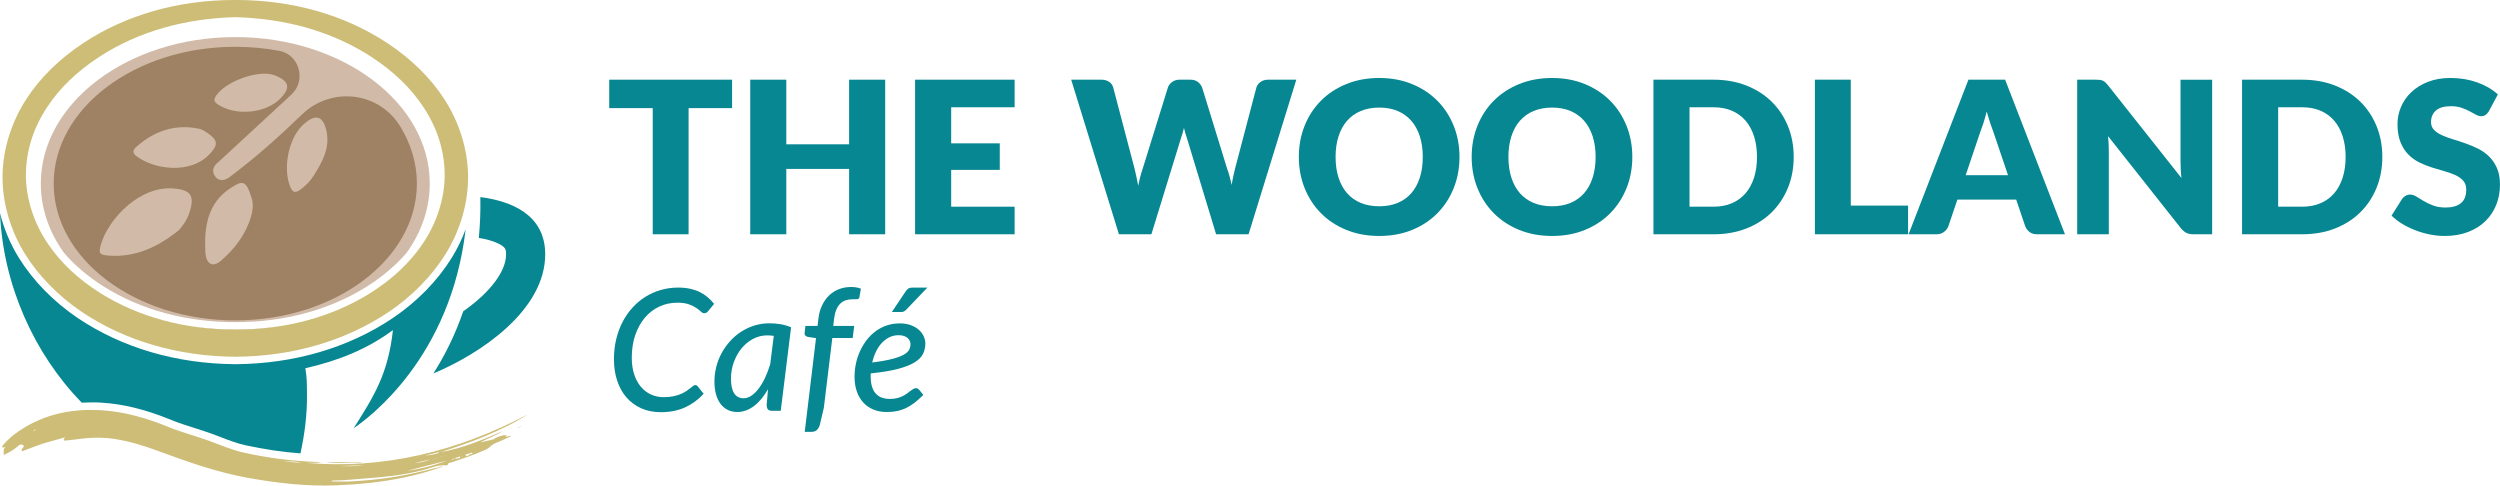 <?xml version="1.0" encoding="UTF-8"?>
<svg xmlns="http://www.w3.org/2000/svg" id="Layer_1" width="1081.2mm" height="210mm" viewBox="0 0 3064.82 595.28">
  <defs>
    <style>.cls-1{fill:#cdbd76;}.cls-1,.cls-2,.cls-3,.cls-4{stroke-width:0px;}.cls-2{fill:#9f8263;}.cls-3{fill:#068792;}.cls-4{fill:#d1bba8;}</style>
  </defs>
  <path class="cls-3" d="M897.48,132.55h-53.33v154.65h-43.96v-154.65h-53.33v-34.86h150.62v34.86Z"></path>
  <path class="cls-3" d="M1085.17,97.69v189.51h-44.22v-80.12h-77v80.12h-44.22V97.69h44.22v79.21h77v-79.21h44.22Z"></path>
  <path class="cls-3" d="M1166.07,131.51v44.22h59.57v32.52h-59.57v45.13h77.78v33.82h-122.01V97.69h122.01v33.82h-77.78Z"></path>
  <path class="cls-3" d="M1589.18,97.69l-58.53,189.51h-39.8l-35.64-117.45c-.7-1.82-1.35-3.84-1.95-6.05-.61-2.21-1.22-4.53-1.82-6.96-.61,2.43-1.22,4.75-1.82,6.96-.61,2.21-1.26,4.23-1.95,6.05l-36.16,117.45h-39.8l-58.53-189.51h36.94c3.81,0,7,.87,9.56,2.6,2.56,1.74,4.23,4.03,5.01,6.89l26.01,98.85c.78,3.12,1.56,6.53,2.34,10.21.78,3.69,1.56,7.52,2.34,11.51,1.56-8.15,3.47-15.39,5.72-21.72l30.7-98.85c.78-2.43,2.45-4.62,5.01-6.57,2.56-1.95,5.66-2.93,9.3-2.93h13.01c3.81,0,6.89.89,9.23,2.67,2.34,1.78,4.12,4.05,5.33,6.83l30.44,98.85c2.25,6.07,4.16,12.96,5.72,20.68.69-3.9,1.41-7.56,2.15-10.99.74-3.42,1.5-6.65,2.28-9.69l26.01-98.85c.69-2.51,2.34-4.73,4.94-6.63,2.6-1.91,5.72-2.86,9.37-2.86h34.6Z"></path>
  <path class="cls-3" d="M1789.23,192.38c0,13.7-2.36,26.45-7.09,38.24-4.73,11.79-11.38,22.05-19.97,30.76-8.58,8.71-18.93,15.54-31.02,20.49-12.1,4.94-25.52,7.41-40.26,7.41s-28.18-2.47-40.32-7.41c-12.14-4.94-22.52-11.77-31.15-20.49-8.63-8.71-15.31-18.97-20.03-30.76-4.73-11.79-7.09-24.54-7.09-38.24s2.36-26.45,7.09-38.24c4.73-11.79,11.4-22.02,20.03-30.7,8.63-8.67,19.01-15.48,31.15-20.42,12.14-4.94,25.58-7.41,40.32-7.41s28.16,2.49,40.26,7.48c12.1,4.99,22.44,11.82,31.02,20.49,8.58,8.67,15.24,18.9,19.97,30.7,4.73,11.79,7.09,24.5,7.09,38.11ZM1744.23,192.38c0-9.37-1.22-17.8-3.64-25.3-2.43-7.5-5.92-13.85-10.47-19.06-4.55-5.2-10.13-9.19-16.71-11.97-6.59-2.77-14.09-4.16-22.5-4.16s-16.06,1.39-22.7,4.16c-6.63,2.78-12.23,6.76-16.78,11.97-4.55,5.2-8.04,11.56-10.47,19.06-2.43,7.5-3.64,15.93-3.64,25.3s1.21,17.93,3.64,25.43c2.43,7.5,5.92,13.85,10.47,19.06,4.55,5.2,10.15,9.17,16.78,11.9,6.63,2.73,14.2,4.1,22.7,4.1s15.91-1.37,22.5-4.1c6.59-2.73,12.16-6.7,16.71-11.9,4.55-5.2,8.04-11.55,10.47-19.06,2.43-7.5,3.64-15.98,3.64-25.43Z"></path>
  <path class="cls-3" d="M2001.11,192.38c0,13.7-2.36,26.45-7.09,38.24-4.73,11.79-11.38,22.05-19.97,30.76-8.58,8.71-18.93,15.54-31.02,20.49-12.1,4.94-25.52,7.41-40.26,7.41s-28.18-2.47-40.32-7.41c-12.14-4.94-22.52-11.77-31.15-20.49-8.63-8.71-15.31-18.97-20.03-30.76-4.73-11.79-7.09-24.54-7.09-38.24s2.36-26.45,7.09-38.24c4.73-11.79,11.4-22.02,20.03-30.7,8.63-8.67,19.01-15.48,31.15-20.42,12.14-4.94,25.58-7.41,40.32-7.41s28.16,2.49,40.26,7.48c12.1,4.99,22.44,11.82,31.02,20.49,8.58,8.67,15.24,18.9,19.97,30.7,4.73,11.79,7.09,24.5,7.09,38.11ZM1956.11,192.38c0-9.37-1.22-17.8-3.64-25.3-2.43-7.5-5.92-13.85-10.47-19.06s-10.13-9.19-16.71-11.97c-6.59-2.77-14.09-4.16-22.5-4.16s-16.06,1.39-22.7,4.16c-6.63,2.78-12.23,6.76-16.78,11.97-4.55,5.2-8.04,11.56-10.47,19.06-2.43,7.5-3.64,15.93-3.64,25.3s1.21,17.93,3.64,25.43c2.43,7.5,5.92,13.85,10.47,19.06,4.55,5.2,10.15,9.17,16.78,11.9,6.63,2.73,14.2,4.1,22.7,4.1s15.91-1.37,22.5-4.1c6.59-2.73,12.16-6.7,16.71-11.9,4.55-5.2,8.04-11.55,10.47-19.06,2.43-7.5,3.64-15.98,3.64-25.43Z"></path>
  <path class="cls-3" d="M2198.95,192.38c0,13.7-2.36,26.34-7.09,37.92-4.73,11.58-11.38,21.59-19.97,30.05-8.58,8.45-18.93,15.05-31.02,19.77-12.1,4.73-25.52,7.09-40.26,7.09h-73.62V97.69h73.62c14.74,0,28.16,2.39,40.26,7.15,12.1,4.77,22.44,11.36,31.02,19.77,8.58,8.41,15.24,18.4,19.97,29.98,4.73,11.58,7.09,24.17,7.09,37.79ZM2153.95,192.38c0-9.37-1.22-17.82-3.64-25.36-2.43-7.54-5.92-13.94-10.47-19.19-4.55-5.25-10.13-9.28-16.71-12.1-6.59-2.82-14.09-4.23-22.5-4.23h-29.4v121.88h29.4c8.41,0,15.91-1.41,22.5-4.23,6.59-2.82,12.16-6.85,16.71-12.1,4.55-5.25,8.04-11.64,10.47-19.19,2.43-7.54,3.64-16.04,3.64-25.49Z"></path>
  <path class="cls-3" d="M2339.16,252.09v35.12h-114.2V97.69h43.96v154.39h70.24Z"></path>
  <path class="cls-3" d="M2531.53,287.2h-34.08c-3.82,0-6.89-.89-9.23-2.67-2.34-1.78-4.12-4.05-5.33-6.83l-11.19-33.04h-72.06l-11.19,33.04c-.96,2.43-2.67,4.62-5.14,6.57-2.47,1.95-5.53,2.93-9.17,2.93h-34.34l73.36-189.51h45l73.36,189.51ZM2461.69,214.76l-17.56-51.9c-1.3-3.29-2.69-7.17-4.16-11.64-1.48-4.47-2.95-9.3-4.42-14.5-1.3,5.29-2.69,10.19-4.16,14.7-1.48,4.51-2.86,8.41-4.16,11.71l-17.43,51.64h51.9Z"></path>
  <path class="cls-3" d="M2711.94,97.69v189.51h-22.89c-3.38,0-6.22-.54-8.52-1.63-2.3-1.08-4.57-2.97-6.83-5.66l-89.36-113.03c.35,3.38.59,6.66.72,9.82.13,3.17.2,6.14.2,8.91v101.58h-38.76V97.69h23.15c1.91,0,3.51.09,4.81.26,1.3.17,2.47.5,3.51.98,1.04.48,2.04,1.15,2.99,2.02.95.87,2.04,2.04,3.25,3.51l90.14,113.81c-.43-3.64-.74-7.17-.91-10.6-.17-3.42-.26-6.65-.26-9.69v-100.28h38.76Z"></path>
  <path class="cls-3" d="M2920.57,192.38c0,13.7-2.36,26.34-7.09,37.92-4.73,11.58-11.38,21.59-19.97,30.05-8.58,8.45-18.93,15.05-31.02,19.77-12.1,4.73-25.52,7.09-40.26,7.09h-73.62V97.69h73.62c14.74,0,28.16,2.39,40.26,7.15,12.1,4.77,22.44,11.36,31.02,19.77,8.58,8.41,15.24,18.4,19.97,29.98,4.73,11.58,7.09,24.17,7.09,37.79ZM2875.57,192.38c0-9.37-1.22-17.82-3.64-25.36-2.43-7.54-5.92-13.94-10.47-19.19-4.55-5.25-10.13-9.28-16.71-12.1-6.59-2.82-14.09-4.23-22.5-4.23h-29.4v121.88h29.4c8.41,0,15.91-1.41,22.5-4.23,6.59-2.82,12.16-6.85,16.71-12.1,4.55-5.25,8.04-11.64,10.47-19.19,2.43-7.54,3.64-16.04,3.64-25.49Z"></path>
  <path class="cls-3" d="M3051.29,136.19c-1.3,2.08-2.67,3.64-4.1,4.68-1.43,1.04-3.27,1.56-5.53,1.56-2,0-4.14-.63-6.44-1.89-2.3-1.26-4.9-2.67-7.8-4.23-2.91-1.56-6.22-2.97-9.95-4.23-3.73-1.26-7.98-1.89-12.75-1.89-8.24,0-14.37,1.76-18.4,5.27-4.03,3.51-6.05,8.26-6.05,14.24,0,3.82,1.21,6.98,3.64,9.5,2.43,2.52,5.61,4.68,9.56,6.5,3.94,1.82,8.45,3.49,13.53,5.01,5.07,1.52,10.25,3.21,15.54,5.07,5.29,1.87,10.47,4.05,15.54,6.57,5.07,2.52,9.58,5.72,13.53,9.63,3.94,3.9,7.13,8.65,9.56,14.24,2.43,5.59,3.64,12.34,3.64,20.23,0,8.76-1.52,16.95-4.55,24.58-3.04,7.63-7.44,14.29-13.2,19.97-5.77,5.68-12.88,10.15-21.33,13.4-8.45,3.25-18.06,4.88-28.81,4.88-5.9,0-11.9-.61-18.01-1.82-6.11-1.21-12.03-2.93-17.75-5.14-5.72-2.21-11.1-4.83-16.13-7.87-5.03-3.03-9.41-6.42-13.14-10.15l13.01-20.55c1.04-1.47,2.41-2.71,4.1-3.71,1.69-1,3.53-1.5,5.53-1.5,2.6,0,5.22.83,7.87,2.47,2.64,1.65,5.64,3.47,8.97,5.46,3.34,2,7.17,3.82,11.51,5.46,4.33,1.65,9.45,2.47,15.35,2.47,7.98,0,14.18-1.76,18.6-5.27,4.42-3.51,6.63-9.08,6.63-16.71,0-4.42-1.22-8.02-3.64-10.8-2.43-2.77-5.62-5.07-9.56-6.89-3.95-1.82-8.43-3.42-13.46-4.81-5.03-1.39-10.19-2.93-15.48-4.62-5.29-1.69-10.45-3.77-15.48-6.24-5.03-2.47-9.52-5.72-13.46-9.76-3.95-4.03-7.13-9.06-9.56-15.09-2.43-6.03-3.64-13.46-3.64-22.31,0-7.11,1.43-14.05,4.29-20.81,2.86-6.76,7.07-12.79,12.62-18.08,5.55-5.29,12.36-9.52,20.42-12.68,8.06-3.16,17.3-4.75,27.7-4.75,5.81,0,11.47.46,16.97,1.37,5.51.91,10.73,2.26,15.67,4.03,4.94,1.78,9.56,3.9,13.85,6.37,4.29,2.47,8.13,5.27,11.51,8.39l-10.93,20.42Z"></path>
  <path class="cls-3" d="M813.61,486.89c4.51,0,8.48-.36,11.91-1.09,3.43-.73,6.45-1.65,9.05-2.76,2.6-1.11,4.84-2.29,6.71-3.54,1.87-1.25,3.49-2.43,4.84-3.54,1.35-1.11,2.51-2.03,3.49-2.76.97-.73,1.87-1.09,2.71-1.09.69,0,1.26.12,1.72.36.45.24.81.54,1.09.89l7.49,9.37c-6.52,7.15-14.08,12.69-22.68,16.65-8.6,3.95-18.56,5.93-29.86,5.93-9.02,0-17.08-1.61-24.19-4.84-7.11-3.23-13.13-7.7-18.05-13.42-4.93-5.72-8.69-12.55-11.29-20.5-2.6-7.94-3.9-16.67-3.9-26.17,0-8.6.92-16.75,2.76-24.45,1.84-7.7,4.46-14.81,7.86-21.33,3.4-6.52,7.47-12.38,12.23-17.59,4.75-5.2,10.04-9.61,15.87-13.22,5.83-3.61,12.1-6.38,18.83-8.32,6.73-1.94,13.77-2.91,21.12-2.91,5.34,0,10.2.47,14.57,1.41,4.37.94,8.32,2.27,11.86,4.01,3.54,1.73,6.76,3.83,9.68,6.3,2.91,2.46,5.58,5.22,8.01,8.27l-7.28,8.84c-.62.76-1.3,1.39-2.03,1.87-.73.49-1.68.73-2.86.73-1.32,0-2.67-.68-4.06-2.03-1.39-1.35-3.24-2.83-5.57-4.42-2.33-1.59-5.32-3.07-9-4.42-3.68-1.35-8.46-2.03-14.36-2.03-7.84,0-15.16,1.58-21.96,4.74-6.8,3.16-12.69,7.67-17.69,13.53-4.99,5.86-8.93,12.95-11.81,21.28-2.88,8.32-4.32,17.66-4.32,27.99,0,7.49.97,14.22,2.91,20.19,1.94,5.97,4.65,11.03,8.12,15.19,3.47,4.16,7.6,7.35,12.38,9.57,4.79,2.22,10.02,3.33,15.71,3.33Z"></path>
  <path class="cls-3" d="M941.49,477.21c-2.43,4.23-5.05,8.06-7.86,11.5-2.81,3.43-5.79,6.37-8.95,8.79-3.16,2.43-6.49,4.3-9.99,5.62-3.5,1.32-7.13,1.98-10.87,1.98-4.16,0-7.96-.82-11.39-2.45-3.43-1.63-6.38-4.02-8.84-7.18-2.46-3.16-4.37-7.06-5.72-11.71-1.35-4.65-2.03-9.99-2.03-16.03s.78-12.36,2.34-18.37c1.56-6,3.8-11.64,6.71-16.91,2.91-5.27,6.4-10.13,10.46-14.57,4.06-4.44,8.58-8.25,13.58-11.45,4.99-3.19,10.39-5.67,16.18-7.44,5.79-1.77,11.84-2.65,18.16-2.65,4.58,0,9.07.36,13.48,1.09,4.4.73,8.76,1.99,13.06,3.8l-12.69,102.39h-10.61c-2.64,0-4.41-.68-5.31-2.03-.9-1.35-1.35-3-1.35-4.94l1.66-19.46ZM948.57,411.76c-2.71-.42-5.38-.62-8.01-.62-6.17,0-11.97,1.44-17.38,4.32-5.41,2.88-10.11,6.75-14.1,11.6-3.99,4.86-7.15,10.49-9.47,16.91-2.33,6.42-3.49,13.13-3.49,20.13,0,8.12,1.32,14.17,3.95,18.16,2.64,3.99,6.45,5.98,11.45,5.98,3.26,0,6.47-1.06,9.63-3.17,3.16-2.12,6.14-5.03,8.95-8.74,2.81-3.71,5.41-8.1,7.8-13.16,2.39-5.06,4.49-10.58,6.3-16.54l4.37-34.86Z"></path>
  <path class="cls-3" d="M1020.36,414.36l-10.41,85.64-4.89,20.91c-.9,2.77-2.15,4.89-3.75,6.35-1.6,1.46-3.85,2.18-6.76,2.18h-8.01l13.84-114.88-9.78-1.46c-1.39-.35-2.48-.9-3.28-1.66-.8-.76-1.09-1.94-.88-3.54l.94-8.32h14.88l1.14-9.57c.76-6.04,2.31-11.41,4.63-16.13,2.32-4.72,5.24-8.72,8.74-12.02,3.5-3.29,7.53-5.79,12.07-7.49,4.54-1.7,9.45-2.55,14.72-2.55,4.3,0,8.25.7,11.86,2.08l-1.87,10.61c-.35,1.46-1.32,2.22-2.91,2.29-1.6.07-3.54.1-5.83.1-2.91,0-5.6.42-8.06,1.25-2.46.83-4.67,2.19-6.61,4.06-1.94,1.87-3.56,4.32-4.84,7.34-1.28,3.02-2.2,6.71-2.76,11.08l-1.04,8.95h25.7l-1.87,14.78h-24.97Z"></path>
  <path class="cls-3" d="M1131.91,484.08c-3.61,3.68-7.11,6.83-10.51,9.47-3.4,2.64-6.89,4.82-10.46,6.56-3.57,1.74-7.3,3-11.19,3.8-3.89.8-8.12,1.2-12.7,1.2-6.04,0-11.5-1.02-16.39-3.07-4.89-2.05-9.04-4.94-12.43-8.69-3.4-3.75-6.02-8.27-7.86-13.58-1.84-5.31-2.76-11.25-2.76-17.85,0-5.48.57-10.91,1.72-16.29,1.14-5.38,2.83-10.47,5.05-15.3,2.22-4.82,4.92-9.31,8.12-13.48,3.19-4.16,6.83-7.75,10.93-10.77,4.09-3.02,8.6-5.38,13.53-7.08,4.92-1.7,10.23-2.55,15.92-2.55s10.09.76,14.05,2.29c3.95,1.53,7.23,3.49,9.83,5.88,2.6,2.39,4.53,5.05,5.77,7.96s1.87,5.76,1.87,8.53c0,4.58-.94,8.79-2.81,12.64-1.87,3.85-5.29,7.32-10.25,10.41-4.96,3.09-11.78,5.78-20.45,8.06-8.67,2.29-19.81,4.13-33.4,5.52-.07.62-.1,1.25-.1,1.87v1.87c0,9.09,1.96,15.96,5.88,20.6,3.92,4.65,9.83,6.97,17.74,6.97,3.26,0,6.17-.33,8.74-.99,2.57-.66,4.84-1.47,6.82-2.44,1.98-.97,3.73-2.03,5.26-3.17,1.52-1.15,2.93-2.2,4.21-3.17,1.28-.97,2.48-1.78,3.59-2.44,1.11-.66,2.25-.99,3.43-.99.76,0,1.44.19,2.03.57.59.38,1.16.85,1.72,1.41l5.1,6.24ZM1101.74,410.93c-4.16,0-7.98.85-11.45,2.55-3.47,1.7-6.59,4.06-9.37,7.08-2.78,3.02-5.13,6.56-7.08,10.61-1.94,4.06-3.47,8.48-4.58,13.27,10.2-1.32,18.37-2.77,24.51-4.37,6.14-1.6,10.87-3.35,14.2-5.26,3.33-1.91,5.53-3.94,6.61-6.09,1.07-2.15,1.61-4.44,1.61-6.87,0-1.18-.26-2.41-.78-3.69-.52-1.28-1.35-2.46-2.5-3.54-1.14-1.08-2.64-1.96-4.47-2.65-1.84-.69-4.08-1.04-6.71-1.04ZM1136.91,352.55l-25.7,26.85c-1.11,1.18-2.15,2-3.12,2.45-.97.45-2.15.68-3.54.68h-11.24l16.86-25.18c1.04-1.6,2.17-2.79,3.38-3.59,1.21-.8,2.93-1.2,5.15-1.2h18.21Z"></path>
  <path class="cls-4" d="M288.43,45.46c-131.47,0-238.42,80.57-238.42,179.6,0,30.6,10.23,59.42,28.22,84.66,13.26,15.48,29.63,29.4,48.88,41.53,45.47,28.6,101.1,43.7,160.89,43.7h.42c60.11.1,115.72-15.02,161.33-43.7,19.21-12.11,35.57-26,48.81-41.44,18.03-25.26,28.29-54.12,28.29-84.76,0-99.04-106.96-179.6-238.43-179.6Z"></path>
  <path class="cls-4" d="M342.61,399.93c-17.39,2.73-35.3,4.14-53.6,4.14h-1.02c-18.51,0-36.63-1.44-54.2-4.22,17.56,3.11,35.84,4.81,54.64,4.81s36.76-1.67,54.18-4.73Z"></path>
  <path class="cls-3" d="M588.86,241.64c.34,17.54-.35,34.2-1.86,50.06,8.76,1.38,16.39,3.45,22.39,6.15,11.02,4.96,11.02,8.52,11.02,13.9,0,20.27-18.14,45.03-49.77,67.93-.9.65-1.82,1.23-2.72,1.87-10.36,30.21-23.41,55.57-36.64,76.27,58.16-24.3,137.1-77.5,137.1-146.08,0-49.16-42.42-65.34-79.53-70.11Z"></path>
  <path class="cls-2" d="M357.28,115.94c18.59-17.18,9.84-48.9-14.63-53.54-17.36-3.29-35.52-5.05-54.22-5.05-122.76,0-222.63,75.23-222.63,167.71s99.87,167.71,222.63,167.71,222.64-75.24,222.64-167.71c0-24.95-7.27-48.63-20.31-69.92-26.42-43.17-84.88-49.43-120.87-14.54h0c-28.12,27.24-57.29,53.21-88.55,76.54-7.04,5.26-13.77,4.72-17.78-1.12-4.13-6.01-2.68-12.25,4.52-17.68l89.19-82.4ZM264.77,117.54c11.73-17.7,51.1-32.09,70.81-25.66.87.28,1.73.59,2.57.95,16.61,7.12,18.17,14.97,5.55,27.91-18.18,18.64-55.92,21.81-77.29,6.78-4.44-3.13-4.43-5.76-1.63-9.98ZM167.3,179.87c22.44-19.71,47.97-28.19,77.2-21.9,3.45.74,6.72,2.97,9.76,5.02,12.94,8.7,13.54,14.71,2.85,25.72-23.8,25.94-69.83,18.74-90.57,2.12-5.08-4.07-2.76-7.86.76-10.96ZM232.02,261.14c-2.66,7.95-7.06,14.7-12.69,20.96-25.16,20.39-52.88,33.59-85.71,31.27-12.23-.87-13.2-2.9-9.6-14.67,9.31-30.46,47.31-71.44,89.31-67.6,20.9,1.91,25.71,9.12,18.7,30.03ZM307.14,267.39c-5.68,17.83-15.88,32.61-28.88,45.44-.23.21-.46.42-.69.63-5.69,5.29-12.54,13.07-19.37,9.86-6.6-3.1-6.51-13.75-6.68-21.56-.58-27.86,5.3-53.45,29.22-69.88,16.7-11.46,20.72-11.54,27.81,11.17,2.5,8.01,1.12,16.4-1.41,24.35ZM385.42,213.95c-4.62,7.46-10.46,13.87-17.73,18.89-5.56,3.84-8.82,3.4-11.68-3.38-9.28-21.94-3.04-57.47,14.11-75.16.48-.44,1.62-1.49,2.77-2.52,14.27-12.76,23.75-9.51,27.54,9.97,3.9,20-5.21,36.36-15.01,52.2Z"></path>
  <path class="cls-1" d="M32.36,121.31C13.84,149.77,3.45,183.28,3.1,215.67c-.34,32.54,9.41,66.48,27.47,95.57,16.89,27.14,40.99,51.73,69.68,71.12,52.93,35.52,118.02,54.54,188.22,55,70.09-.41,135.19-19.43,188.18-55,28.64-19.28,52.74-43.87,69.7-71.11,18.06-29.1,27.81-63.05,27.47-95.59-.36-32.39-10.76-65.91-29.28-94.37h0c-16.98-26.12-40.59-49.25-70.16-68.75C422.17,18.16,358.23,0,289.42,0c-.65,0-1.3,0-1.94,0C218.63,0,154.71,18.16,102.5,52.55c-29.59,19.53-53.19,42.66-70.14,68.76ZM121.2,70.02c23.77-15.61,50.73-27.78,80.13-36.16,27.07-7.66,56.33-11.98,86.98-12.83,30.88.85,60.13,5.16,87.22,12.82h0c29.4,8.38,56.37,20.55,80.16,36.17,26.75,17.41,48.09,38.04,63.42,61.3,8.62,13.12,15.13,26.64,19.37,40.18,4.49,14.44,6.73,29.29,6.67,44.13-.31,28.69-9.99,58.34-27.23,83.53-15.55,22.95-36.96,43.1-63.61,59.9-46.84,29.46-103.99,45.02-165.29,45.02h-1.02c-61.38,0-118.58-15.56-165.42-45.02-26.66-16.8-48.07-36.96-63.63-59.92-17.21-25.12-26.87-54.76-27.21-83.46-.06-14.89,2.18-29.74,6.66-44.16,4.22-13.52,10.74-27.04,19.37-40.18,15.34-23.29,36.68-43.92,63.43-61.32Z"></path>
  <path class="cls-1" d="M621.53,535.38c-.53.44-1.08.68-1.69.14.39-.25.77-.5,1.16-.75-.01-.53.13-1.21-.68-1.22-5.64-.09-10.57,2.06-15.29,4.87,0-.01-.01-.02-.01-.03-5.25,1.84-10.84,2.42-16.22,4.19,8.84-5.52,19.06-8.26,27.7-14.11-24.92,10.71-49.85,21.32-76.83,25.83,18.65-5.87,37.17-12.08,55.2-19.68,18.06-7.61,35.71-16.02,52.33-26.7-85.75,45.2-176.26,68.05-273.59,59.42h20.72c-2.9-.77-5.83-1.07-8.76-1.18-29.3-1.07-58.21-4.98-86.83-11.3-15.07-3.33-29.07-9.65-43.47-14.83-16.15-5.81-32.85-10.1-48.72-16.58-26.73-10.91-54.23-18.92-83.04-20.58-32.27-1.86-63.33,3.6-91.76,20.2-10.26,5.99-19.72,12.92-27.49,21.99-.78.91-2.13,1.93-1.4,3.26.6,1.08,1.78,0,2.71-.07.31-.08.62-.16.93-.23-.1.29-.21.58-.31.88-3.45,2.37-.41,5.99-2.09,9.01,6.24-2.73,11.75-5.73,16.6-9.9,2.51-2.16,5.15-5.06,8.78-1.2-.64.91-1.41,1.92-2.07,2.99-.57.92-1.65,1.98-.52,3,.84.76,1.81-.21,2.72-.53,9.74-3.43,19.19-7.65,29.21-10.29,6.67-1.76,13.29-3.68,20.9-5.79-2.89,3.46-1.67,4.21,1.12,3.91,3.67-.4,7.34-.78,10.99-1.29,16.09-2.24,32.15-3.22,48.35-.72,18.19,2.81,35.67,8.11,52.85,14.46,36.21,13.4,72.53,26.34,110.71,33.23,35.83,6.46,71.78,10.65,108.31,9.2,28-1.11,55.74-3.81,83.17-9.59,14.43-3.05,28.67-6.79,42.59-11.7-.16-.19-.31-.37-.48-.56-1.39.27-2.8.48-4.16.83-15.93,4.16-31.97,7.78-48.21,10.47-17.93,2.98-36.01,4.76-54.15,5.74-8.14.44-16.32.07-24.66.07.81-1.13,1.86-1.17,2.79-1.17,13.65,0,27.19-1.76,40.78-2.67,22.97-1.53,45.67-4.3,68.09-9.88,9.59-2.39,18.83-7.16,29.21-5.91.62.07,1.81-.39,1.89-.77.59-3.05,3.27-2.5,5.2-3.16,14.22-4.85,28.51-9.42,42.2-15.84,4.12-1.94,6.33-5.73,10.49-7.33,6.58-2.53,12.93-5.66,19.37-8.54l-.28-.79c-1.44.39-2.89.79-4.33,1.18ZM39.6,528.77l-.1-.23.26.04-.16.19ZM42.14,527.94c-.28.11-.86.17-.71-.39.08-.31.54-.61.89-.74.3-.11.69.03,1.54.11-.84.51-1.25.84-1.71,1.02ZM44.73,526.28c-.09,0-.17-.15-.26-.23.1-.07.2-.2.29-.19.09.01.16.16.23.25-.07.05-.17.18-.26.17ZM46.52,525.33l-.28-.15.31-.08-.03.23ZM347.51,564.96c7.38.59,14.76,1.17,22.14,1.75-7.45.95-14.73-.48-22.14-1.75ZM416.09,571.19c10.03.27,20.02-.98,30-.94-10.01,1.16-19.98,1.81-30,.94ZM546.45,558.27c.24.06.46.17.69.27-.25.07-.49.13-.74.2-.11-.13-.21-.25-.32-.37.12-.03.26-.12.37-.09ZM543.41,559.17c.1-.04.24,0,.35.05.05.02.06.14.09.21-.11.03-.24.1-.34.08-.39-.08-.43-.22-.1-.34ZM540.3,559.98c.25-.03.51.06.76.1-.01.09-.01.25-.04.25-.26.04-.55.14-.78.07-.44-.14-.41-.36.05-.42ZM537.77,554.35c.08.34.16.67.24,1.01-5.38,1.74-10.93,2.75-16.64,3.1,5.47-1.37,10.94-2.74,16.4-4.11ZM537.92,561.15c-.12.03-.25.11-.36.09-.41-.08-.45-.24-.1-.37.1-.04.26,0,.37.05.05.02.06.15.09.23ZM535.27,561.94c-.24.09-.48.18-.71.27-.23-.11-.44-.23-.66-.34.24-.09.48-.26.71-.25.23.01.44.2.66.32ZM531.92,562.79c-.24.09-.49.19-.73.28-.24-.11-.47-.22-.7-.34.25-.09.49-.26.74-.25.24,0,.47.2.7.31ZM528.24,563.08c-6.36,2.41-12.88,4.16-19.7,4.55,6.57-1.52,13.14-3.04,19.7-4.55ZM498.73,577.24c16.43-4.21,32.85-8.42,49.28-12.63-15.98,6.15-32.45,10.33-49.28,12.63ZM553.62,563.57c.83-1.37,2.16-1.33,3.51-1.21-.76,1.5-2.44.57-3.51,1.21ZM560.64,562.29c-1.1,0-2.2,0-3.3,0,1.91-1.75,4.48-1.7,6.72-2.77.53,3.46-2.7,1.34-3.42,2.76ZM566.24,559.6c-.08,0-.18-.18-.29-.29.25-.08.49-.18.74-.21.08,0,.18.18.27.28-.24.08-.48.18-.72.21ZM570.64,559.11c.33-.04.65-.09.98-.13-.26.18-.52.36-.78.54-.07-.14-.14-.27-.21-.41ZM578.47,556.78c-2.87-1.1-4.03,3-6.75,2.13,0,0,0,0,0,0-.23-.79-1-.8-2.03-1.27,2.9-.89,5.45-1.64,7.98-2.45.59-.19,1.12-.33,1.4.33.25.59-.12,1.45-.6,1.27ZM605.79,539.1c-.44.05-.71-.17-.74-.61.37.05.73.1,1.1.15-.12.16-.23.45-.36.46Z"></path>
  <path class="cls-1" d="M442.88,567.24s.03-.15.14-.63h-43.69c14.5,2.15,29.03.15,43.55.63Z"></path>
  <path class="cls-1" d="M634.88,524.48c.03.14.06.28.09.42,1.35-.78,2.71-1.56,4.06-2.34-.04-.06-.08-.13-.11-.19-1.35.7-2.69,1.4-4.04,2.11Z"></path>
  <path class="cls-1" d="M540.34,572.81c-.13-.16-.27-.32-.4-.48-.95.02-1.88.07-2.62.8.17.18.32.37.48.55.85-.29,1.7-.58,2.54-.87Z"></path>
  <path class="cls-1" d="M542.01,571.91c-.23-.71-1.43-.15-2.07.42.14.16.27.32.4.48.6-.3,2.01.16,1.67-.9Z"></path>
  <path class="cls-1" d="M604.58,546.51c.1.06.2.13.29.19.12-.04.23-.07.35-.11-.1-.06-.19-.17-.3-.18-.11-.01-.23.06-.35.1Z"></path>
  <path class="cls-1" d="M625.22,524.54c.1.04.24-.02.35-.08.04-.02.02-.16.03-.24-.11-.03-.24-.11-.34-.09-.41.09-.43.26-.03.4Z"></path>
  <path class="cls-1" d="M618.2,527.95c.09,0,.19-.11.28-.18-.08-.08-.16-.21-.25-.22-.09,0-.19.11-.28.17.08.08.16.21.25.22Z"></path>
  <polygon class="cls-1" points="620.1 526.87 619.78 526.83 619.91 527.1 620.1 526.87"></polygon>
  <polygon class="cls-1" points="621.87 526.09 621.57 525.93 621.54 526.18 621.87 526.09"></polygon>
  <polygon class="cls-1" points="623.51 525.17 623.23 525.14 623.35 525.37 623.51 525.17"></polygon>
  <polygon class="cls-1" points="642.2 521.05 642.23 520.86 641.98 520.91 642.2 521.05"></polygon>
  <polygon class="cls-1" points="643.69 520.13 643.97 520.16 643.86 519.93 643.69 520.13"></polygon>
  <polygon class="cls-1" points="645.45 519.33 645.73 519.26 645.48 519.12 645.45 519.33"></polygon>
  <polygon class="cls-1" points="647.1 518.42 647.37 518.45 647.26 518.22 647.1 518.42"></polygon>
  <polygon class="cls-1" points="648.84 517.62 649.14 517.55 648.87 517.4 648.84 517.62"></polygon>
  <polygon class="cls-1" points="650.49 516.59 650.6 516.83 650.76 516.63 650.49 516.59"></polygon>
  <path class="cls-3" d="M124.03,493.62c26.98,1.55,54.32,8.31,86.02,21.25,9.04,3.69,18.27,6.62,28.04,9.71,6.66,2.11,13.55,4.29,20.32,6.73,4.04,1.45,8.04,2.99,12.04,4.53,10.31,3.97,20.05,7.71,30.28,9.97,22.73,5.01,45.37,8.33,67.59,10.02,5.18-23.69,8.26-47.5,8-71.95-.15-13.71.13-18.89-1.97-32.43,41.75-9.53,76.69-24.02,107.35-46.78-5.94,53.96-23.32,81.04-48.05,120.2,18.5-12.37,119-86.55,137.2-243.85-4.51,12.2-10.23,24.04-17.15,35.19-17.62,28.31-42.62,53.84-72.3,73.81-54.41,36.52-121.13,56.04-192.95,56.46-71.93-.47-138.64-19.99-192.99-56.47-29.73-20.08-54.72-45.61-72.28-73.82-10.61-17.09-18.37-35.8-23.2-54.96,3.75,87.87,41.85,172.68,100.26,232.44,7.74-.46,15.65-.53,23.78-.06Z"></path>
</svg>
